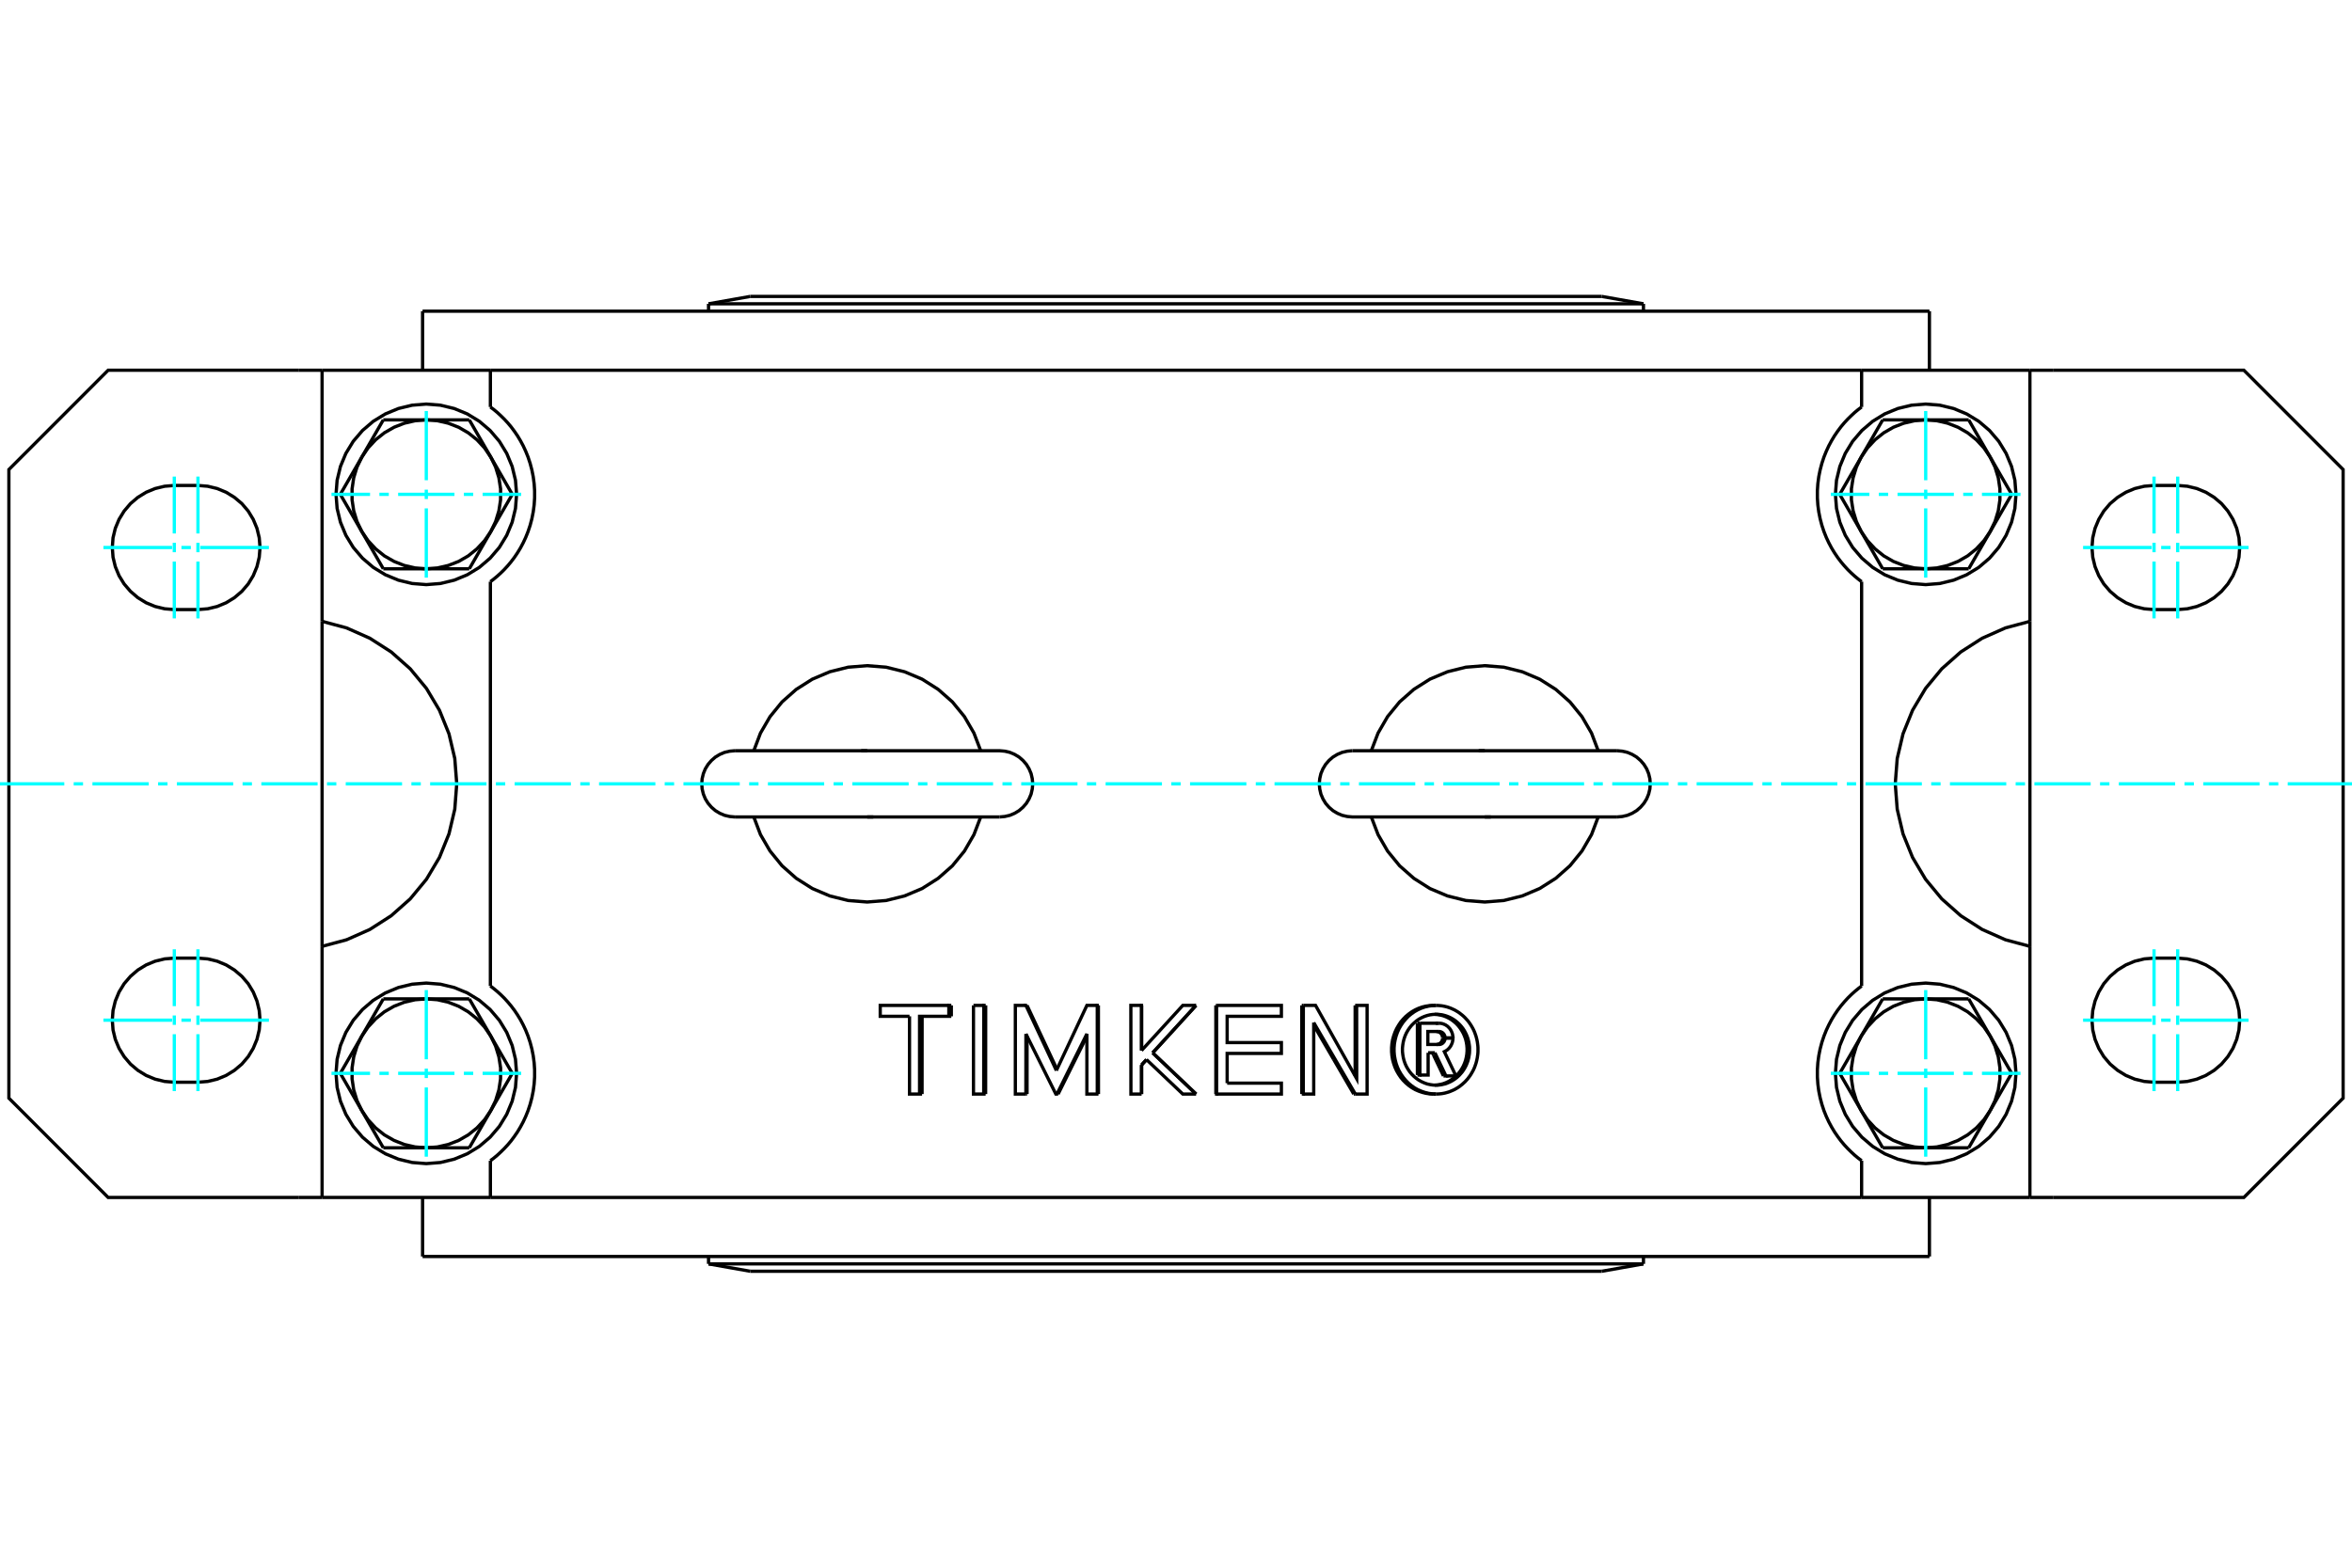 <?xml version="1.0" standalone="no"?>
<!DOCTYPE svg PUBLIC "-//W3C//DTD SVG 1.1//EN"
	"http://www.w3.org/Graphics/SVG/1.1/DTD/svg11.dtd">
<svg xmlns="http://www.w3.org/2000/svg" height="100%" width="100%" viewBox="0 0 36000 24000">
	<rect x="-1800" y="-1200" width="39600" height="26400" style="fill:#FFF"/>
	<g style="fill:none; fill-rule:evenodd" transform="matrix(1 0 0 1 0 0)">
		<g style="fill:none; stroke:#000; stroke-width:50; shape-rendering:geometricPrecision">
			<polyline points="21988,15990 21992,15990 21996,15990 22000,15989 22004,15989 22008,15988 22012,15987 22016,15985 22020,15984 22024,15982 22028,15980 22031,15978 22035,15976 22038,15974 22042,15971 22045,15969 22048,15966 22051,15963 22054,15960 22057,15957 22060,15953 22062,15950 22065,15946 22067,15943 22069,15939 22071,15935 22073,15931 22074,15927 22076,15923 22077,15919 22078,15914 22079,15910 22080,15906 22080,15901 22081,15897 22081,15893"/>
			<line x1="22094" y1="16472" x2="21942" y2="16153"/>
			<polyline points="21974,15665 21974,15665 21975,15665 21975,15665 21975,15665 21976,15665 21976,15665 21976,15665 21977,15665 21977,15665 21977,15665 21978,15665 21978,15665 21979,15665 21979,15665 21979,15665 21980,15665 21980,15665 21980,15665 21981,15665 21981,15665 21981,15665 21982,15665 21982,15665 21983,15665 21983,15665 21983,15665 21984,15665 21984,15665 21984,15665 21985,15665 21985,15665 21985,15665 21986,15665 21986,15665 21987,15665"/>
			<polyline points="22081,15889 22081,15885 22080,15880 22080,15876 22079,15872 22078,15868 22077,15863 22076,15859 22074,15855 22073,15851 22071,15847 22069,15843 22067,15839 22065,15836 22063,15832 22060,15829 22058,15825 22055,15822 22052,15819 22049,15816 22046,15813 22042,15811 22039,15808 22036,15806 22032,15804 22028,15802 22025,15800 22021,15798 22017,15797 22013,15795 22009,15794 22005,15793 22001,15793 21997,15792 21993,15792 21989,15791"/>
			<polyline points="21859,16117 21859,16458 21733,16458"/>
			<polyline points="21695,16458 21733,16458 21733,15665"/>
			<line x1="21695" y1="15665" x2="21733" y2="15665"/>
			<line x1="21695" y1="16458" x2="21695" y2="15665"/>
			<line x1="21733" y1="15665" x2="22012" y2="15665"/>
			<polyline points="22025,15665 22034,15665 22044,15666 22053,15667 22063,15668 22072,15670 22081,15673 22091,15676 22100,15679 22108,15683 22117,15687 22126,15691 22134,15696 22142,15702 22150,15707 22158,15713 22165,15720 22172,15727 22179,15734 22185,15741 22192,15749 22197,15757 22203,15765 22208,15774 22213,15783 22217,15792 22221,15801 22225,15810 22228,15820 22231,15829 22233,15839 22235,15849 22237,15859 22238,15869 22239,15879 22239,15889"/>
			<polyline points="22012,15665 22012,15665 22013,15665 22013,15665 22013,15665 22014,15665 22014,15665 22015,15665 22015,15665 22015,15665 22016,15665 22016,15665 22016,15665 22017,15665 22017,15665 22017,15665 22018,15665 22018,15665 22019,15665 22019,15665 22019,15665 22020,15665 22020,15665 22020,15665 22021,15665 22021,15665 22021,15665 22022,15665 22022,15665 22023,15665 22023,15665 22023,15665 22024,15665 22024,15665 22024,15665 22025,15665"/>
			<line x1="22239" y1="15889" x2="22119" y2="15889"/>
			<line x1="22081" y1="15889" x2="22119" y2="15889"/>
			<polyline points="22025,15791 22025,15791 22025,15791 22025,15791 22024,15791 22024,15791 22024,15791 22024,15791 22024,15791 22024,15791 22024,15791 22024,15791 22024,15791 22024,15791 22024,15791 22024,15791 22024,15791 22024,15791 22024,15791 22023,15791 22023,15791 22023,15791 22023,15791 22023,15791 22023,15791 22023,15791 22023,15791 22023,15791 22023,15791 22023,15791 22023,15791 22023,15791 22023,15791 22023,15791 22023,15791 22022,15791"/>
			<polyline points="22119,15889 22119,15885 22118,15880 22118,15876 22117,15872 22116,15867 22115,15863 22114,15859 22112,15855 22111,15851 22109,15847 22107,15843 22105,15839 22103,15835 22100,15832 22098,15828 22095,15825 22092,15821 22089,15818 22086,15815 22083,15813 22080,15810 22076,15807 22073,15805 22069,15803 22065,15801 22061,15799 22057,15798 22053,15796 22049,15795 22045,15794 22041,15793 22037,15792 22033,15792 22029,15791 22025,15791"/>
			<polyline points="22022,15791 21855,15791 21855,15990 22025,15990 22029,15990 22033,15990 22037,15989 22041,15989 22045,15988 22049,15987 22053,15986 22057,15984 22061,15982 22065,15981 22069,15979 22073,15977 22076,15974 22080,15972 22083,15969 22086,15966 22089,15963 22092,15960 22095,15957 22098,15954 22100,15950 22103,15947 22105,15943 22107,15939 22109,15935 22111,15931 22112,15927 22114,15923 22115,15919 22116,15914 22117,15910 22118,15906 22118,15901 22119,15897 22119,15893"/>
			<polyline points="22081,15893 22119,15893 22239,15893 22239,15900 22238,15908 22238,15915 22237,15923 22236,15930 22234,15938 22233,15945 22231,15952 22229,15959 22227,15967 22224,15974 22221,15981 22218,15987 22215,15994 22212,16001 22208,16007 22205,16014 22201,16020 22196,16026 22192,16032 22187,16038 22183,16044 22178,16049 22173,16054 22167,16059 22162,16064 22157,16069 22151,16074 22145,16078 22139,16082 22133,16086 22127,16090 22120,16093 22114,16096 22107,16100 22285,16472 22132,16472"/>
			<polyline points="22094,16472 22132,16472 21963,16117"/>
			<line x1="21942" y1="16153" x2="21925" y2="16117"/>
			<line x1="21963" y1="16117" x2="21859" y2="16117"/>
			<polyline points="18783,16582 19613,16582 19613,16749 18621,16749"/>
			<polyline points="18610,16749 18621,16749 18621,15392"/>
			<line x1="18610" y1="15392" x2="18621" y2="15392"/>
			<line x1="18610" y1="15392" x2="18610" y2="16749"/>
			<polyline points="18621,15392 19613,15392 19613,15559 18783,15559 18783,15961 19613,15961 19613,16127 18783,16127 18783,16582"/>
			<line x1="16812" y1="15392" x2="16813" y2="16749"/>
			<line x1="16636" y1="15863" x2="16196" y2="16749"/>
			<line x1="15703" y1="15828" x2="15702" y2="16749"/>
			<line x1="15720" y1="16749" x2="15702" y2="16749"/>
			<line x1="15720" y1="15863" x2="15720" y2="16749"/>
			<polyline points="15702,16749 15541,16749 15541,15392 15703,15392"/>
			<polyline points="15720,15392 15703,15392 16169,16389"/>
			<line x1="15720" y1="15392" x2="16178" y2="16370"/>
			<polyline points="16169,16389 16636,15392 16795,15392"/>
			<polyline points="16812,15392 16795,15392 16795,16749"/>
			<polyline points="16813,16749 16795,16749 16636,16749 16636,15828 16178,16749"/>
			<polyline points="16196,16749 16178,16749 16161,16749 15703,15828"/>
			<line x1="14561" y1="15392" x2="14561" y2="15559"/>
			<line x1="14114" y1="15559" x2="14113" y2="16749"/>
			<polyline points="13921,15559 13473,15559 13473,15392 14523,15392"/>
			<polyline points="14561,15392 14523,15392 14523,15559"/>
			<polyline points="14561,15559 14523,15559 14075,15559 14075,16749"/>
			<polyline points="14113,16749 14075,16749 13921,16749 13921,15559"/>
			<line x1="15087" y1="15392" x2="15086" y2="16749"/>
			<line x1="14900" y1="15392" x2="15058" y2="15392"/>
			<polyline points="15087,15392 15058,15392 15057,16749"/>
			<polyline points="15086,16749 15057,16749 14900,16749 14900,15392"/>
			<line x1="17810" y1="16276" x2="18308" y2="16749"/>
			<line x1="18307" y1="15392" x2="17810" y2="15937"/>
			<line x1="17548" y1="16221" x2="17472" y2="16304"/>
			<line x1="17474" y1="16304" x2="17472" y2="16304"/>
			<line x1="17549" y1="16222" x2="17474" y2="16304"/>
			<line x1="17472" y1="16304" x2="17472" y2="16749"/>
			<line x1="17474" y1="16749" x2="17472" y2="16749"/>
			<line x1="17474" y1="16304" x2="17474" y2="16749"/>
			<polyline points="17472,16749 17310,16749 17309,15392 17472,15392"/>
			<polyline points="17474,15392 17472,15392 17472,16083"/>
			<line x1="17474" y1="15392" x2="17474" y2="16081"/>
			<polyline points="17472,16083 18104,15392 18305,15392"/>
			<polyline points="18307,15392 18305,15392 17642,16118"/>
			<line x1="17644" y1="16118" x2="17642" y2="16118"/>
			<line x1="17810" y1="15937" x2="17644" y2="16118"/>
			<line x1="17642" y1="16118" x2="18306" y2="16749"/>
			<line x1="18308" y1="16749" x2="18306" y2="16749"/>
			<line x1="17644" y1="16118" x2="17810" y2="16276"/>
			<polyline points="18306,16749 18104,16749 17548,16221"/>
			<line x1="20742" y1="15392" x2="20742" y2="16473"/>
			<line x1="20413" y1="16219" x2="20721" y2="16749"/>
			<line x1="20745" y1="16749" x2="20108" y2="15655"/>
			<line x1="20108" y1="15695" x2="20413" y2="16219"/>
			<line x1="20721" y1="16749" x2="20745" y2="16749"/>
			<polyline points="20108,15655 20108,16749 19948,16749"/>
			<polyline points="19925,16749 19948,16749 19949,15392"/>
			<line x1="19925" y1="15392" x2="19949" y2="15392"/>
			<line x1="19925" y1="15392" x2="19925" y2="16749"/>
			<polyline points="19949,15392 20136,15392 20766,16515 20765,15392"/>
			<polyline points="20742,15392 20765,15392 20925,15392 20925,16749 20745,16749"/>
			<polyline points="21961,16613 22006,16609 22050,16601 22094,16589 22136,16573 22177,16553 22216,16529 22253,16502 22288,16472 22319,16438 22348,16402 22374,16363 22397,16322 22416,16279 22432,16234 22443,16188 22451,16141 22455,16094 22455,16047 22451,15999 22443,15952 22432,15906 22416,15862 22397,15819 22374,15778 22348,15739 22319,15702 22288,15669 22253,15639 22216,15611 22177,15588 22136,15568 22094,15552 22050,15540 22006,15532 21961,15528"/>
			<polyline points="21980,16749 22009,16748 22037,16746 22066,16743 22095,16738 22123,16732 22151,16724 22178,16716 22206,16705 22232,16694 22259,16682 22284,16668 22309,16653 22334,16637 22357,16619 22380,16601 22402,16581 22424,16561 22444,16539 22464,16517 22482,16493 22500,16469 22516,16444 22531,16418 22546,16392 22559,16365 22571,16337 22581,16309 22591,16280 22599,16251 22606,16221 22612,16191 22616,16161 22620,16131 22622,16101 22622,16070"/>
			<polyline points="21980,15392 21922,15395 21865,15403 21809,15416 21754,15435 21701,15459 21650,15488 21602,15522 21557,15559 21516,15602 21478,15647 21444,15697 21414,15749 21389,15804 21369,15861 21354,15919 21343,15979 21338,16040 21338,16101 21343,16161 21354,16221 21369,16280 21389,16337 21414,16392 21444,16444 21478,16493 21516,16539 21557,16581 21602,16619 21650,16653 21701,16682 21754,16705 21809,16724 21865,16738 21922,16746 21980,16749"/>
			<polyline points="22622,16070 22622,16040 22620,16010 22616,15979 22612,15949 22606,15919 22599,15890 22591,15861 22581,15832 22571,15804 22559,15776 22546,15749 22531,15722 22516,15697 22500,15672 22482,15647 22464,15624 22444,15602 22424,15580 22402,15559 22380,15540 22357,15522 22334,15504 22309,15488 22284,15473 22259,15459 22232,15447 22206,15435 22178,15425 22151,15416 22123,15409 22095,15403 22066,15398 22037,15395 22009,15393 21980,15392"/>
			<polyline points="21942,15392 21884,15395 21827,15403 21771,15416 21716,15435 21663,15459 21612,15488 21564,15522 21519,15559 21477,15602 21439,15647 21406,15697 21376,15749 21351,15804 21331,15861 21315,15919 21305,15979 21300,16040 21300,16101 21305,16161 21315,16221 21331,16280 21351,16337 21376,16392 21406,16444 21439,16493 21477,16539 21519,16581 21564,16619 21612,16653 21663,16682 21716,16705 21771,16724 21827,16738 21884,16746 21942,16749"/>
			<polyline points="21980,16613 22003,16613 22026,16611 22049,16608 22072,16604 22094,16599 22117,16594 22139,16587 22160,16578 22182,16569 22203,16559 22223,16548 22243,16536 22263,16523 22282,16509 22300,16495 22318,16479 22335,16463 22351,16445 22367,16427 22382,16409 22396,16389 22409,16369 22421,16349 22432,16328 22443,16306 22452,16284 22461,16261 22469,16238 22475,16215 22481,16191 22485,16167 22489,16143 22492,16119 22493,16095 22494,16070"/>
			<polyline points="21980,15528 21934,15530 21888,15536 21843,15547 21799,15562 21757,15581 21716,15604 21678,15631 21642,15662 21608,15695 21578,15732 21551,15771 21527,15813 21507,15857 21491,15903 21479,15950 21471,15998 21466,16046 21466,16095 21471,16143 21479,16191 21491,16238 21507,16284 21527,16328 21551,16369 21578,16409 21608,16445 21642,16479 21678,16509 21716,16536 21757,16559 21799,16578 21843,16594 21888,16604 21934,16611 21980,16613"/>
			<polyline points="22494,16070 22493,16046 22492,16022 22489,15998 22485,15973 22481,15950 22475,15926 22469,15903 22461,15880 22452,15857 22443,15835 22432,15813 22421,15792 22409,15771 22396,15751 22382,15732 22367,15713 22351,15695 22335,15678 22318,15662 22300,15646 22282,15631 22263,15617 22243,15604 22223,15592 22203,15581 22182,15571 22160,15562 22139,15554 22117,15547 22094,15541 22072,15536 22049,15533 22026,15530 22003,15528 21980,15528"/>
			<line x1="4930" y1="5668" x2="4568" y2="5668"/>
			<line x1="4568" y1="18332" x2="4930" y2="18332"/>
			<polyline points="4568,5668 1655,5668 136,7188 136,16812 1655,18332 4568,18332"/>
			<line x1="3030" y1="16568" x2="2668" y2="16568"/>
			<polyline points="2668,14668 2520,14680 2375,14715 2237,14772 2110,14850 1997,14947 1900,15060 1822,15187 1765,15325 1730,15470 1719,15618 1730,15767 1765,15912 1822,16049 1900,16176 1997,16290 2110,16386 2237,16464 2375,16521 2520,16556 2668,16568"/>
			<line x1="2668" y1="14668" x2="3030" y2="14668"/>
			<polyline points="3030,16568 3179,16556 3324,16521 3461,16464 3588,16386 3702,16290 3799,16176 3876,16049 3933,15912 3968,15767 3980,15618 3968,15470 3933,15325 3876,15187 3799,15060 3702,14947 3588,14850 3461,14772 3324,14715 3179,14680 3030,14668"/>
			<line x1="3030" y1="9332" x2="2668" y2="9332"/>
			<polyline points="2668,7432 2520,7444 2375,7479 2237,7536 2110,7614 1997,7710 1900,7824 1822,7951 1765,8088 1730,8233 1719,8382 1730,8530 1765,8675 1822,8813 1900,8940 1997,9053 2110,9150 2237,9228 2375,9285 2520,9320 2668,9332"/>
			<line x1="2668" y1="7432" x2="3030" y2="7432"/>
			<polyline points="3030,9332 3179,9320 3324,9285 3461,9228 3588,9150 3702,9053 3799,8940 3876,8813 3933,8675 3968,8530 3980,8382 3968,8233 3933,8088 3876,7951 3799,7824 3702,7710 3588,7614 3461,7536 3324,7479 3179,7444 3030,7432"/>
			<line x1="31070" y1="18332" x2="31432" y2="18332"/>
			<line x1="31432" y1="5668" x2="31070" y2="5668"/>
			<polyline points="31432,18332 34345,18332 35864,16812 35864,7188 34345,5668 31432,5668"/>
			<line x1="33332" y1="16568" x2="32970" y2="16568"/>
			<polyline points="32970,14668 32821,14680 32676,14715 32539,14772 32412,14850 32298,14947 32201,15060 32124,15187 32067,15325 32032,15470 32020,15618 32032,15767 32067,15912 32124,16049 32201,16176 32298,16290 32412,16386 32539,16464 32676,16521 32821,16556 32970,16568"/>
			<line x1="32970" y1="14668" x2="33332" y2="14668"/>
			<polyline points="33332,16568 33480,16556 33625,16521 33763,16464 33890,16386 34003,16290 34100,16176 34178,16049 34235,15912 34270,15767 34281,15618 34270,15470 34235,15325 34178,15187 34100,15060 34003,14947 33890,14850 33763,14772 33625,14715 33480,14680 33332,14668"/>
			<line x1="33332" y1="9332" x2="32970" y2="9332"/>
			<polyline points="32970,7432 32821,7444 32676,7479 32539,7536 32412,7614 32298,7710 32201,7824 32124,7951 32067,8088 32032,8233 32020,8382 32032,8530 32067,8675 32124,8813 32201,8940 32298,9053 32412,9150 32539,9228 32676,9285 32821,9320 32970,9332"/>
			<line x1="32970" y1="7432" x2="33332" y2="7432"/>
			<polyline points="33332,9332 33480,9320 33625,9285 33763,9228 33890,9150 34003,9053 34100,8940 34178,8813 34235,8675 34270,8530 34281,8382 34270,8233 34235,8088 34178,7951 34100,7824 34003,7710 33890,7614 33763,7536 33625,7479 33480,7444 33332,7432"/>
			<polyline points="22819,12507 22817,12507 22814,12507 22811,12507 22809,12507 22806,12507 22803,12507 22801,12507 22798,12507 22795,12507 22793,12507 22790,12507 22787,12507 22785,12507 22782,12507 22779,12507 22776,12507 22774,12507 22771,12507 22768,12507 22766,12507 22763,12507 22761,12507 22758,12507 22755,12507 22753,12507 22750,12507 22747,12507 22745,12507 22742,12507 22739,12507 22737,12507 22734,12507 22731,12507 22726,12507"/>
			<polyline points="22633,11493 22636,11493 22638,11493 22641,11493 22644,11493 22646,11493 22649,11493 22652,11493 22654,11493 22657,11493 22660,11493 22662,11493 22665,11493 22668,11493 22670,11493 22673,11493 22676,11493 22678,11493 22681,11493 22684,11493 22686,11493 22689,11493 22692,11493 22694,11493 22697,11493 22700,11493 22702,11493 22705,11493 22708,11493 22710,11493 22713,11493 22716,11493 22718,11493 22721,11493 22726,11493"/>
			<polyline points="13181,11493 13183,11493 13186,11493 13189,11493 13191,11493 13194,11493 13197,11493 13199,11493 13202,11493 13205,11493 13207,11493 13210,11493 13213,11493 13215,11493 13218,11493 13221,11493 13224,11493 13226,11493 13229,11493 13232,11493 13234,11493 13237,11493 13239,11493 13242,11493 13245,11493 13247,11493 13250,11493 13253,11493 13255,11493 13258,11493 13261,11493 13263,11493 13266,11493 13269,11493 13274,11493"/>
			<polyline points="13367,12507 13364,12507 13362,12507 13359,12507 13356,12507 13354,12507 13351,12507 13348,12507 13346,12507 13343,12507 13340,12507 13338,12507 13335,12507 13332,12507 13330,12507 13327,12507 13324,12507 13322,12507 13319,12507 13316,12507 13314,12507 13311,12507 13308,12507 13306,12507 13303,12507 13300,12507 13298,12507 13295,12507 13292,12507 13290,12507 13287,12507 13284,12507 13282,12507 13279,12507 13274,12507"/>
			<line x1="30133" y1="6428" x2="30462" y2="6998"/>
			<line x1="29475" y1="6428" x2="30133" y2="6428"/>
			<polyline points="30462,6998 30366,6857 30250,6732 30117,6626 29969,6541 29811,6479 29645,6441 29475,6428"/>
			<line x1="28488" y1="6998" x2="28817" y2="6428"/>
			<polyline points="29475,6428 29305,6441 29139,6479 28980,6541 28833,6626 28700,6732 28584,6857 28488,6998"/>
			<line x1="28817" y1="6428" x2="29475" y2="6428"/>
			<line x1="30791" y1="7568" x2="30462" y2="8138"/>
			<line x1="30462" y1="6998" x2="30791" y2="7568"/>
			<polyline points="30462,8138 30536,7984 30586,7821 30611,7653 30611,7483 30586,7314 30536,7151 30462,6998"/>
			<line x1="30133" y1="8708" x2="29475" y2="8708"/>
			<line x1="30462" y1="8138" x2="30133" y2="8708"/>
			<polyline points="29475,8708 29645,8695 29811,8657 29969,8595 30117,8510 30250,8403 30366,8278 30462,8138"/>
			<line x1="28488" y1="8138" x2="28159" y2="7568"/>
			<polyline points="28488,6998 28414,7151 28364,7314 28338,7483 28338,7653 28364,7821 28414,7984 28488,8138"/>
			<line x1="28159" y1="7568" x2="28488" y2="6998"/>
			<line x1="29475" y1="8708" x2="28817" y2="8708"/>
			<polyline points="28488,8138 28584,8278 28700,8403 28833,8510 28980,8595 29139,8657 29305,8695 29475,8708"/>
			<line x1="28817" y1="8708" x2="28488" y2="8138"/>
			<line x1="30133" y1="15292" x2="30462" y2="15862"/>
			<line x1="29475" y1="15292" x2="30133" y2="15292"/>
			<polyline points="30462,15862 30366,15722 30250,15597 30117,15490 29969,15405 29811,15343 29645,15305 29475,15292"/>
			<line x1="28488" y1="15862" x2="28817" y2="15292"/>
			<polyline points="29475,15292 29305,15305 29139,15343 28980,15405 28833,15490 28700,15597 28584,15722 28488,15862"/>
			<line x1="28817" y1="15292" x2="29475" y2="15292"/>
			<line x1="30791" y1="16432" x2="30462" y2="17002"/>
			<line x1="30462" y1="15862" x2="30791" y2="16432"/>
			<polyline points="30462,17002 30536,16849 30586,16686 30611,16517 30611,16347 30586,16179 30536,16016 30462,15862"/>
			<line x1="30133" y1="17572" x2="29475" y2="17572"/>
			<line x1="30462" y1="17002" x2="30133" y2="17572"/>
			<polyline points="29475,17572 29645,17559 29811,17521 29969,17459 30117,17374 30250,17268 30366,17143 30462,17002"/>
			<line x1="28488" y1="17002" x2="28159" y2="16432"/>
			<polyline points="28488,15862 28414,16016 28364,16179 28338,16347 28338,16517 28364,16686 28414,16849 28488,17002"/>
			<line x1="28159" y1="16432" x2="28488" y2="15862"/>
			<line x1="29475" y1="17572" x2="28817" y2="17572"/>
			<polyline points="28488,17002 28584,17143 28700,17268 28833,17374 28980,17459 29139,17521 29305,17559 29475,17572"/>
			<line x1="28817" y1="17572" x2="28488" y2="17002"/>
			<line x1="7183" y1="6428" x2="7512" y2="6998"/>
			<line x1="6525" y1="6428" x2="7183" y2="6428"/>
			<polyline points="7512,6998 7416,6857 7300,6732 7167,6626 7020,6541 6861,6479 6695,6441 6525,6428"/>
			<line x1="5538" y1="6998" x2="5867" y2="6428"/>
			<polyline points="6525,6428 6355,6441 6189,6479 6031,6541 5883,6626 5750,6732 5634,6857 5538,6998"/>
			<line x1="5867" y1="6428" x2="6525" y2="6428"/>
			<line x1="7841" y1="7568" x2="7512" y2="8138"/>
			<line x1="7512" y1="6998" x2="7841" y2="7568"/>
			<polyline points="7512,8138 7586,7984 7636,7821 7662,7653 7662,7483 7636,7314 7586,7151 7512,6998"/>
			<line x1="7183" y1="8708" x2="6525" y2="8708"/>
			<line x1="7512" y1="8138" x2="7183" y2="8708"/>
			<polyline points="6525,8708 6695,8695 6861,8657 7020,8595 7167,8510 7300,8403 7416,8278 7512,8138"/>
			<line x1="5538" y1="8138" x2="5209" y2="7568"/>
			<polyline points="5538,6998 5464,7151 5414,7314 5389,7483 5389,7653 5414,7821 5464,7984 5538,8138"/>
			<line x1="5209" y1="7568" x2="5538" y2="6998"/>
			<line x1="6525" y1="8708" x2="5867" y2="8708"/>
			<polyline points="5538,8138 5634,8278 5750,8403 5883,8510 6031,8595 6189,8657 6355,8695 6525,8708"/>
			<line x1="5867" y1="8708" x2="5538" y2="8138"/>
			<line x1="7183" y1="15292" x2="7512" y2="15862"/>
			<line x1="6525" y1="15292" x2="7183" y2="15292"/>
			<polyline points="7512,15862 7416,15722 7300,15597 7167,15490 7020,15405 6861,15343 6695,15305 6525,15292"/>
			<line x1="5538" y1="15862" x2="5867" y2="15292"/>
			<polyline points="6525,15292 6355,15305 6189,15343 6031,15405 5883,15490 5750,15597 5634,15722 5538,15862"/>
			<line x1="5867" y1="15292" x2="6525" y2="15292"/>
			<line x1="7841" y1="16432" x2="7512" y2="17002"/>
			<line x1="7512" y1="15862" x2="7841" y2="16432"/>
			<polyline points="7512,17002 7586,16849 7636,16686 7662,16517 7662,16347 7636,16179 7586,16016 7512,15862"/>
			<line x1="7183" y1="17572" x2="6525" y2="17572"/>
			<line x1="7512" y1="17002" x2="7183" y2="17572"/>
			<polyline points="6525,17572 6695,17559 6861,17521 7020,17459 7167,17374 7300,17268 7416,17143 7512,17002"/>
			<line x1="5538" y1="17002" x2="5209" y2="16432"/>
			<polyline points="5538,15862 5464,16016 5414,16179 5389,16347 5389,16517 5414,16686 5464,16849 5538,17002"/>
			<line x1="5209" y1="16432" x2="5538" y2="15862"/>
			<line x1="6525" y1="17572" x2="5867" y2="17572"/>
			<polyline points="5538,17002 5634,17143 5750,17268 5883,17374 6031,17459 6189,17521 6355,17559 6525,17572"/>
			<line x1="5867" y1="17572" x2="5538" y2="17002"/>
			<polyline points="30857,7568 30840,7352 30789,7141 30706,6941 30593,6756 30452,6591 30287,6450 30102,6337 29902,6254 29691,6203 29475,6186 29259,6203 29048,6254 28847,6337 28663,6450 28498,6591 28357,6756 28244,6941 28161,7141 28110,7352 28093,7568 28110,7784 28161,7995 28244,8195 28357,8380 28498,8545 28663,8686 28847,8799 29048,8882 29259,8933 29475,8950 29691,8933 29902,8882 30102,8799 30287,8686 30452,8545 30593,8380 30706,8195 30789,7995 30840,7784 30857,7568"/>
			<polyline points="30857,16432 30840,16216 30789,16005 30706,15805 30593,15620 30452,15455 30287,15314 30102,15201 29902,15118 29691,15067 29475,15050 29259,15067 29048,15118 28847,15201 28663,15314 28498,15455 28357,15620 28244,15805 28161,16005 28110,16216 28093,16432 28110,16648 28161,16859 28244,17059 28357,17244 28498,17409 28663,17550 28847,17663 29048,17746 29259,17797 29475,17814 29691,17797 29902,17746 30102,17663 30287,17550 30452,17409 30593,17244 30706,17059 30789,16859 30840,16648 30857,16432"/>
			<polyline points="7907,7568 7890,7352 7839,7141 7756,6941 7643,6756 7502,6591 7337,6450 7153,6337 6952,6254 6741,6203 6525,6186 6309,6203 6098,6254 5898,6337 5713,6450 5548,6591 5407,6756 5294,6941 5211,7141 5160,7352 5143,7568 5160,7784 5211,7995 5294,8195 5407,8380 5548,8545 5713,8686 5898,8799 6098,8882 6309,8933 6525,8950 6741,8933 6952,8882 7153,8799 7337,8686 7502,8545 7643,8380 7756,8195 7839,7995 7890,7784 7907,7568"/>
			<polyline points="7907,16432 7890,16216 7839,16005 7756,15805 7643,15620 7502,15455 7337,15314 7153,15201 6952,15118 6741,15067 6525,15050 6309,15067 6098,15118 5898,15201 5713,15314 5548,15455 5407,15620 5294,15805 5211,16005 5160,16216 5143,16432 5160,16648 5211,16859 5294,17059 5407,17244 5548,17409 5713,17550 5898,17663 6098,17746 6309,17797 6525,17814 6741,17797 6952,17746 7153,17663 7337,17550 7502,17409 7643,17244 7756,17059 7839,16859 7890,16648 7907,16432"/>
			<polyline points="28494,8905 28442,8865 28389,8821 28336,8773 28282,8720 28229,8662 28177,8600 28127,8534 28079,8463 28034,8389 27992,8310 27954,8229 27918,8139 27886,8043 27859,7941 27838,7835 27824,7728 27817,7620 27817,7515 27824,7408 27838,7300 27859,7195 27886,7093 27918,6996 27954,6907 27992,6825 28034,6747 28079,6672 28127,6602 28177,6535 28229,6473 28282,6416 28336,6363 28389,6314 28442,6270 28494,6231"/>
			<polyline points="28494,17769 28442,17730 28389,17686 28336,17637 28282,17584 28229,17527 28177,17465 28127,17398 28079,17328 28034,17253 27992,17175 27954,17093 27918,17004 27886,16907 27859,16805 27838,16700 27824,16592 27817,16485 27817,16380 27824,16272 27838,16165 27859,16059 27886,15957 27918,15861 27954,15771 27992,15690 28034,15611 28079,15537 28127,15466 28177,15400 28229,15338 28282,15280 28336,15227 28389,15179 28442,15135 28494,15095"/>
			<polyline points="7506,6231 7558,6270 7611,6314 7664,6363 7718,6416 7771,6473 7823,6535 7873,6602 7921,6672 7966,6747 8008,6825 8046,6907 8082,6996 8114,7093 8141,7195 8162,7300 8176,7408 8183,7515 8183,7620 8176,7728 8162,7835 8141,7941 8114,8043 8082,8139 8046,8229 8008,8310 7966,8389 7921,8463 7873,8534 7823,8600 7771,8662 7718,8720 7664,8773 7611,8821 7558,8865 7506,8905"/>
			<polyline points="7506,15095 7558,15135 7611,15179 7664,15227 7718,15280 7771,15338 7823,15400 7873,15466 7921,15537 7966,15611 8008,15690 8046,15771 8082,15861 8114,15957 8141,16059 8162,16165 8176,16272 8183,16380 8183,16485 8176,16592 8162,16700 8141,16805 8114,16907 8082,17004 8046,17093 8008,17175 7966,17253 7921,17328 7873,17398 7823,17465 7771,17527 7718,17584 7664,17637 7611,17686 7558,17730 7506,17769"/>
			<line x1="28494" y1="6231" x2="28494" y2="5668"/>
			<line x1="7506" y1="5668" x2="28494" y2="5668"/>
			<line x1="7506" y1="5668" x2="7506" y2="6231"/>
			<line x1="7506" y1="8905" x2="7506" y2="15095"/>
			<line x1="7506" y1="17769" x2="7506" y2="18332"/>
			<line x1="28494" y1="18332" x2="7506" y2="18332"/>
			<line x1="28494" y1="18332" x2="28494" y2="17769"/>
			<line x1="28494" y1="15095" x2="28494" y2="8905"/>
			<line x1="4930" y1="9512" x2="4930" y2="5668"/>
			<polyline points="4930,14488 5305,14387 5661,14229 5988,14019 6279,13761 6527,13461 6726,13127 6872,12766 6961,12388 6991,12000 6961,11612 6872,11234 6726,10873 6527,10539 6279,10239 5988,9981 5661,9771 5305,9613 4930,9512"/>
			<line x1="4930" y1="18332" x2="4930" y2="14488"/>
			<line x1="7506" y1="18332" x2="4930" y2="18332"/>
			<line x1="4930" y1="5668" x2="7506" y2="5668"/>
			<polyline points="24463,11495 24360,11223 24214,10972 24030,10746 23813,10554 23567,10398 23299,10284 23017,10214 22727,10191 22437,10214 22155,10284 21887,10397 21641,10553 21423,10745 21239,10970 21093,11222 20989,11494"/>
			<polyline points="20989,12506 21093,12778 21239,13030 21423,13255 21641,13447 21887,13603 22155,13716 22437,13786 22727,13809 23017,13786 23299,13716 23567,13602 23813,13446 24030,13254 24214,13028 24360,12777 24463,12505"/>
			<polyline points="11537,12505 11640,12777 11786,13028 11970,13254 12187,13446 12433,13602 12701,13716 12983,13786 13273,13809 13563,13786 13845,13716 14113,13603 14359,13447 14577,13255 14761,13030 14907,12778 15011,12506"/>
			<polyline points="15011,11494 14907,11222 14761,10970 14577,10745 14359,10553 14113,10397 13845,10284 13563,10214 13273,10191 12983,10214 12701,10284 12433,10398 12187,10554 11970,10746 11786,10972 11640,11223 11537,11495"/>
			<line x1="28494" y1="5668" x2="31070" y2="5668"/>
			<line x1="29532" y1="5668" x2="29532" y2="4764"/>
			<line x1="31070" y1="18332" x2="28494" y2="18332"/>
			<line x1="6468" y1="18332" x2="6468" y2="19236"/>
			<line x1="31070" y1="9512" x2="31070" y2="14488"/>
			<polyline points="31070,9512 30695,9613 30339,9771 30012,9981 29721,10239 29473,10539 29274,10873 29128,11234 29039,11612 29009,12000 29039,12388 29128,12766 29274,13127 29473,13461 29721,13761 30012,14019 30339,14229 30695,14387 31070,14488"/>
			<line x1="31070" y1="5668" x2="31070" y2="9512"/>
			<line x1="31070" y1="14488" x2="31070" y2="18332"/>
			<line x1="4930" y1="14488" x2="4930" y2="9512"/>
			<line x1="6468" y1="5668" x2="6468" y2="4764"/>
			<polyline points="29532,4764 29020,4764 6980,4764 6468,4764"/>
			<line x1="29532" y1="18332" x2="29532" y2="19236"/>
			<polyline points="6468,19236 6980,19236 29020,19236 29532,19236"/>
			<line x1="10845" y1="19349" x2="25155" y2="19349"/>
			<line x1="11483" y1="19462" x2="24517" y2="19462"/>
			<line x1="10845" y1="4651" x2="25155" y2="4651"/>
			<line x1="11483" y1="4538" x2="24517" y2="4538"/>
			<line x1="22025" y1="15665" x2="21987" y2="15665"/>
			<line x1="21980" y1="15392" x2="21942" y2="15392"/>
			<line x1="21942" y1="16749" x2="21980" y2="16749"/>
			<polyline points="24752,12507 24831,12500 24909,12482 24982,12451 25050,12410 25110,12358 25162,12298 25204,12230 25234,12157 25253,12079 25259,12000 25253,11921 25234,11843 25204,11770 25162,11702 25110,11642 25050,11590 24982,11549 24909,11518 24831,11500 24752,11493"/>
			<polyline points="20700,11493 20621,11500 20543,11518 20470,11549 20402,11590 20342,11642 20290,11702 20249,11770 20218,11843 20200,11921 20193,12000 20200,12079 20218,12157 20249,12230 20290,12298 20342,12358 20402,12410 20470,12451 20543,12482 20621,12500 20700,12507 24752,12507"/>
			<line x1="24752" y1="11493" x2="20700" y2="11493"/>
			<polyline points="11248,11493 11169,11500 11091,11518 11018,11549 10950,11590 10890,11642 10838,11702 10796,11770 10766,11843 10747,11921 10741,12000 10747,12079 10766,12157 10796,12230 10838,12298 10890,12358 10950,12410 11018,12451 11091,12482 11169,12500 11248,12507"/>
			<polyline points="15300,12507 15379,12500 15457,12482 15530,12451 15598,12410 15658,12358 15710,12298 15751,12230 15782,12157 15800,12079 15807,12000 15800,11921 15782,11843 15751,11770 15710,11702 15658,11642 15598,11590 15530,11549 15457,11518 15379,11500 15300,11493 11248,11493"/>
			<line x1="11248" y1="12507" x2="15300" y2="12507"/>
			<line x1="10845" y1="19236" x2="10845" y2="19349"/>
			<line x1="25155" y1="19349" x2="25155" y2="19236"/>
			<line x1="10845" y1="19349" x2="11483" y2="19462"/>
			<line x1="24517" y1="19462" x2="25155" y2="19349"/>
			<line x1="10845" y1="4651" x2="10845" y2="4764"/>
			<line x1="25155" y1="4764" x2="25155" y2="4651"/>
			<line x1="11483" y1="4538" x2="10845" y2="4651"/>
			<line x1="25155" y1="4651" x2="24517" y2="4538"/>
		</g>
		<g style="fill:none; stroke:#0FF; stroke-width:50; shape-rendering:geometricPrecision">
			<line x1="36000" y1="12000" x2="35016" y2="12000"/>
			<line x1="34872" y1="12000" x2="34729" y2="12000"/>
			<line x1="34585" y1="12000" x2="33723" y2="12000"/>
			<line x1="33580" y1="12000" x2="33436" y2="12000"/>
			<line x1="33293" y1="12000" x2="32431" y2="12000"/>
			<line x1="32287" y1="12000" x2="32144" y2="12000"/>
			<line x1="32000" y1="12000" x2="31139" y2="12000"/>
			<line x1="30995" y1="12000" x2="30852" y2="12000"/>
			<line x1="30708" y1="12000" x2="29846" y2="12000"/>
			<line x1="29703" y1="12000" x2="29559" y2="12000"/>
			<line x1="29416" y1="12000" x2="28554" y2="12000"/>
			<line x1="28410" y1="12000" x2="28267" y2="12000"/>
			<line x1="28123" y1="12000" x2="27262" y2="12000"/>
			<line x1="27118" y1="12000" x2="26975" y2="12000"/>
			<line x1="26831" y1="12000" x2="25969" y2="12000"/>
			<line x1="25826" y1="12000" x2="25682" y2="12000"/>
			<line x1="25539" y1="12000" x2="24677" y2="12000"/>
			<line x1="24533" y1="12000" x2="24390" y2="12000"/>
			<line x1="24246" y1="12000" x2="23385" y2="12000"/>
			<line x1="23241" y1="12000" x2="23098" y2="12000"/>
			<line x1="22954" y1="12000" x2="22092" y2="12000"/>
			<line x1="21949" y1="12000" x2="21805" y2="12000"/>
			<line x1="21662" y1="12000" x2="20800" y2="12000"/>
			<line x1="20656" y1="12000" x2="20513" y2="12000"/>
			<line x1="20369" y1="12000" x2="19508" y2="12000"/>
			<line x1="19364" y1="12000" x2="19221" y2="12000"/>
			<line x1="19077" y1="12000" x2="18215" y2="12000"/>
			<line x1="18072" y1="12000" x2="17928" y2="12000"/>
			<line x1="17785" y1="12000" x2="16923" y2="12000"/>
			<line x1="16779" y1="12000" x2="16636" y2="12000"/>
			<line x1="16492" y1="12000" x2="15631" y2="12000"/>
			<line x1="15487" y1="12000" x2="15344" y2="12000"/>
			<line x1="15200" y1="12000" x2="14338" y2="12000"/>
			<line x1="14195" y1="12000" x2="14051" y2="12000"/>
			<line x1="13908" y1="12000" x2="13046" y2="12000"/>
			<line x1="12902" y1="12000" x2="12759" y2="12000"/>
			<line x1="12615" y1="12000" x2="11754" y2="12000"/>
			<line x1="11610" y1="12000" x2="11467" y2="12000"/>
			<line x1="11323" y1="12000" x2="10461" y2="12000"/>
			<line x1="10318" y1="12000" x2="10174" y2="12000"/>
			<line x1="10031" y1="12000" x2="9169" y2="12000"/>
			<line x1="9025" y1="12000" x2="8882" y2="12000"/>
			<line x1="8738" y1="12000" x2="7877" y2="12000"/>
			<line x1="7733" y1="12000" x2="7590" y2="12000"/>
			<line x1="7446" y1="12000" x2="6584" y2="12000"/>
			<line x1="6441" y1="12000" x2="6297" y2="12000"/>
			<line x1="6154" y1="12000" x2="5292" y2="12000"/>
			<line x1="5148" y1="12000" x2="5005" y2="12000"/>
			<line x1="4861" y1="12000" x2="4000" y2="12000"/>
			<line x1="3856" y1="12000" x2="3713" y2="12000"/>
			<line x1="3569" y1="12000" x2="2707" y2="12000"/>
			<line x1="2564" y1="12000" x2="2420" y2="12000"/>
			<line x1="2277" y1="12000" x2="1415" y2="12000"/>
			<line x1="1271" y1="12000" x2="1128" y2="12000"/>
			<line x1="984" y1="12000" x2="0" y2="12000"/>
		</g>
		<g style="fill:none; stroke:#0FF; stroke-width:50; shape-rendering:geometricPrecision">
			<line x1="1583" y1="15618" x2="2634" y2="15618"/>
			<line x1="2777" y1="15618" x2="2921" y2="15618"/>
			<line x1="3065" y1="15618" x2="4116" y2="15618"/>
			<line x1="2668" y1="16704" x2="2668" y2="15833"/>
			<line x1="2668" y1="15690" x2="2668" y2="15546"/>
			<line x1="2668" y1="15403" x2="2668" y2="14533"/>
			<line x1="3030" y1="16704" x2="3030" y2="15833"/>
			<line x1="3030" y1="15690" x2="3030" y2="15546"/>
			<line x1="3030" y1="15403" x2="3030" y2="14533"/>
		</g>
		<g style="fill:none; stroke:#0FF; stroke-width:50; shape-rendering:geometricPrecision">
			<line x1="1583" y1="8382" x2="2634" y2="8382"/>
			<line x1="2777" y1="8382" x2="2921" y2="8382"/>
			<line x1="3065" y1="8382" x2="4116" y2="8382"/>
			<line x1="2668" y1="9467" x2="2668" y2="8597"/>
			<line x1="2668" y1="8454" x2="2668" y2="8310"/>
			<line x1="2668" y1="8167" x2="2668" y2="7296"/>
			<line x1="3030" y1="9467" x2="3030" y2="8597"/>
			<line x1="3030" y1="8454" x2="3030" y2="8310"/>
			<line x1="3030" y1="8167" x2="3030" y2="7296"/>
		</g>
		<g style="fill:none; stroke:#0FF; stroke-width:50; shape-rendering:geometricPrecision">
			<line x1="31884" y1="15618" x2="32935" y2="15618"/>
			<line x1="33079" y1="15618" x2="33223" y2="15618"/>
			<line x1="33366" y1="15618" x2="34417" y2="15618"/>
			<line x1="32970" y1="16704" x2="32970" y2="15833"/>
			<line x1="32970" y1="15690" x2="32970" y2="15546"/>
			<line x1="32970" y1="15403" x2="32970" y2="14533"/>
			<line x1="33332" y1="16704" x2="33332" y2="15833"/>
			<line x1="33332" y1="15690" x2="33332" y2="15546"/>
			<line x1="33332" y1="15403" x2="33332" y2="14533"/>
		</g>
		<g style="fill:none; stroke:#0FF; stroke-width:50; shape-rendering:geometricPrecision">
			<line x1="31884" y1="8382" x2="32935" y2="8382"/>
			<line x1="33079" y1="8382" x2="33223" y2="8382"/>
			<line x1="33366" y1="8382" x2="34417" y2="8382"/>
			<line x1="32970" y1="9467" x2="32970" y2="8597"/>
			<line x1="32970" y1="8454" x2="32970" y2="8310"/>
			<line x1="32970" y1="8167" x2="32970" y2="7296"/>
			<line x1="33332" y1="9467" x2="33332" y2="8597"/>
			<line x1="33332" y1="8454" x2="33332" y2="8310"/>
			<line x1="33332" y1="8167" x2="33332" y2="7296"/>
		</g>
		<g style="fill:none; stroke:#0FF; stroke-width:50; shape-rendering:geometricPrecision">
			<line x1="5074" y1="16432" x2="5664" y2="16432"/>
			<line x1="5807" y1="16432" x2="5951" y2="16432"/>
			<line x1="6094" y1="16432" x2="6956" y2="16432"/>
			<line x1="7100" y1="16432" x2="7243" y2="16432"/>
			<line x1="7387" y1="16432" x2="7977" y2="16432"/>
			<line x1="6525" y1="17708" x2="6525" y2="16648"/>
			<line x1="6525" y1="16504" x2="6525" y2="16360"/>
			<line x1="6525" y1="16217" x2="6525" y2="15157"/>
		</g>
		<g style="fill:none; stroke:#0FF; stroke-width:50; shape-rendering:geometricPrecision">
			<line x1="5074" y1="7568" x2="5664" y2="7568"/>
			<line x1="5807" y1="7568" x2="5951" y2="7568"/>
			<line x1="6094" y1="7568" x2="6956" y2="7568"/>
			<line x1="7100" y1="7568" x2="7243" y2="7568"/>
			<line x1="7387" y1="7568" x2="7977" y2="7568"/>
			<line x1="6525" y1="8843" x2="6525" y2="7783"/>
			<line x1="6525" y1="7640" x2="6525" y2="7496"/>
			<line x1="6525" y1="7352" x2="6525" y2="6292"/>
		</g>
		<g style="fill:none; stroke:#0FF; stroke-width:50; shape-rendering:geometricPrecision">
			<line x1="28023" y1="16432" x2="28613" y2="16432"/>
			<line x1="28757" y1="16432" x2="28900" y2="16432"/>
			<line x1="29044" y1="16432" x2="29906" y2="16432"/>
			<line x1="30049" y1="16432" x2="30193" y2="16432"/>
			<line x1="30336" y1="16432" x2="30926" y2="16432"/>
			<line x1="29475" y1="17708" x2="29475" y2="16648"/>
			<line x1="29475" y1="16504" x2="29475" y2="16360"/>
			<line x1="29475" y1="16217" x2="29475" y2="15157"/>
		</g>
		<g style="fill:none; stroke:#0FF; stroke-width:50; shape-rendering:geometricPrecision">
			<line x1="28023" y1="7568" x2="28613" y2="7568"/>
			<line x1="28757" y1="7568" x2="28900" y2="7568"/>
			<line x1="29044" y1="7568" x2="29906" y2="7568"/>
			<line x1="30049" y1="7568" x2="30193" y2="7568"/>
			<line x1="30336" y1="7568" x2="30926" y2="7568"/>
			<line x1="29475" y1="8843" x2="29475" y2="7783"/>
			<line x1="29475" y1="7640" x2="29475" y2="7496"/>
			<line x1="29475" y1="7352" x2="29475" y2="6292"/>
		</g>
	</g>
</svg>
